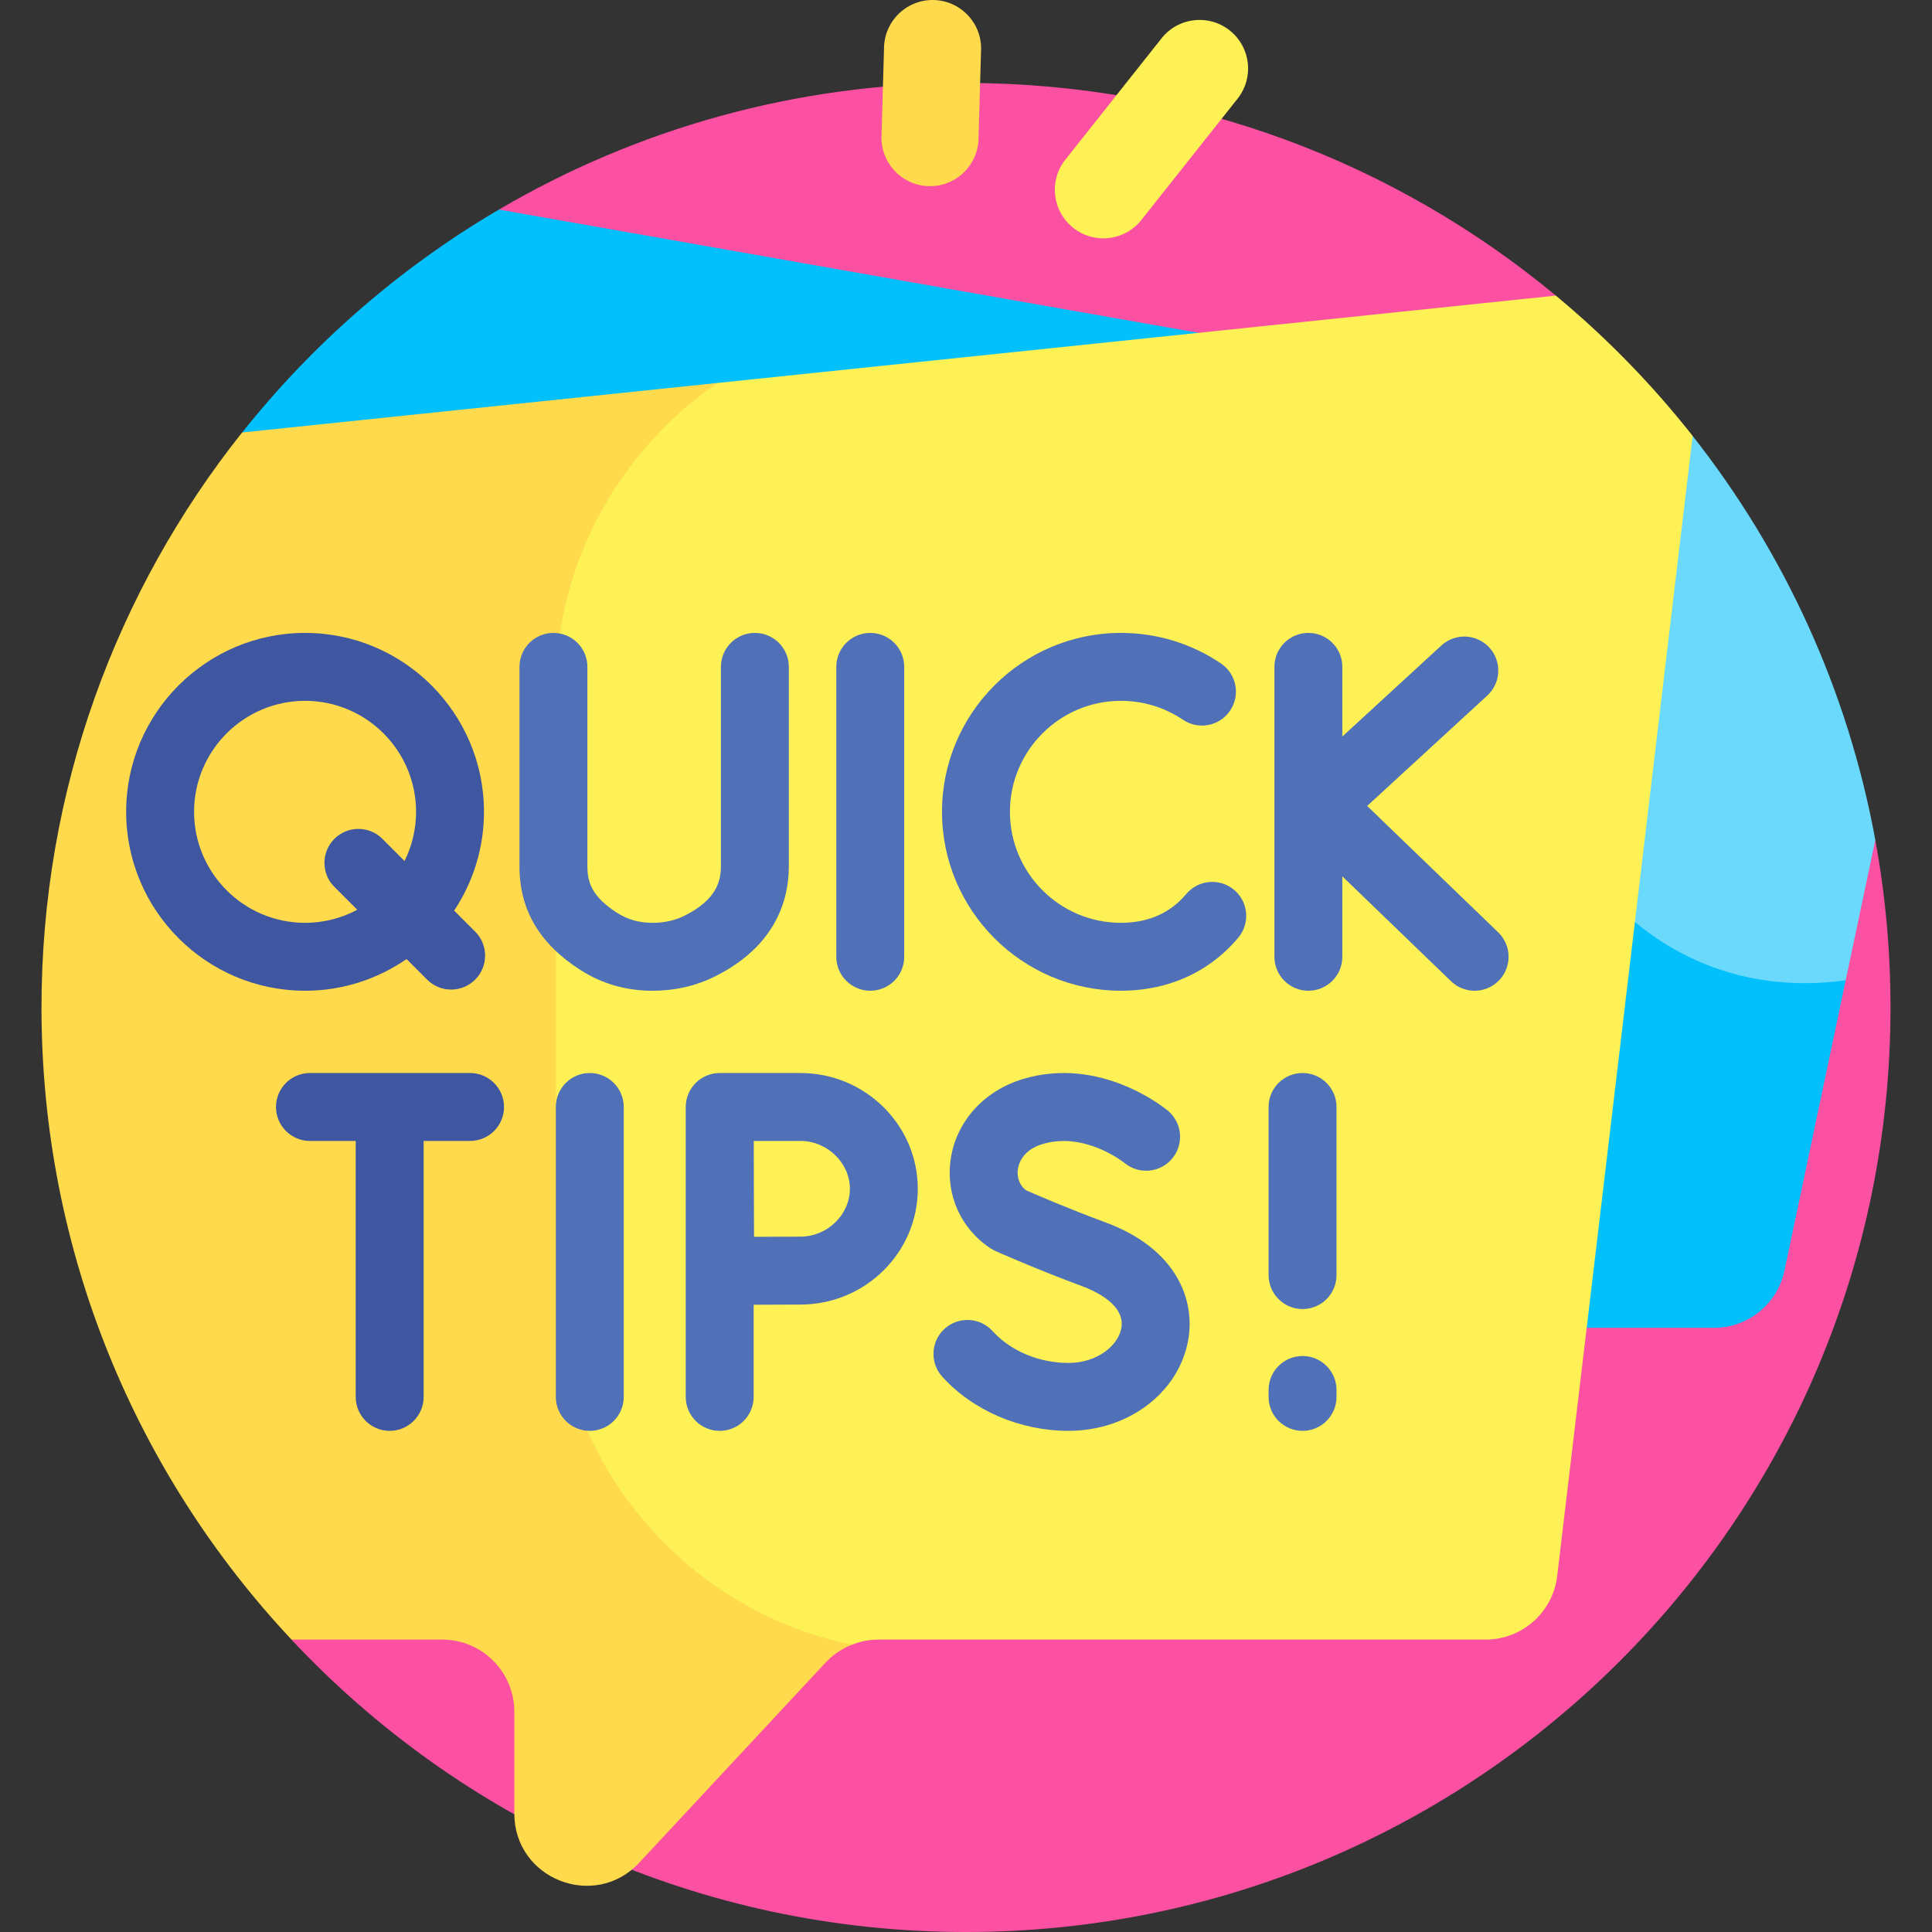 <?xml version="1.0" encoding="UTF-8"?>
<svg xmlns="http://www.w3.org/2000/svg" id="Layer_1" viewBox="0 0 512 512">
  <rect x="0" y="0" width="512" height="512" fill="#333333" stroke="none"/>
  <g>
    <path d="m496.978 222.596c-6.96 2.52-84.667-23.873-84.667-23.873v-120.386c-42.419-35.185-96.893-56.341-156.311-56.341-45.161 0-87.458 12.232-123.785 33.544l33.083 314.651-88.046 64.32-.017.003c44.7 47.683 108.248 77.486 178.765 77.486 135.311 0 245.002-109.691 245.002-245.002 0-15.163-1.388-30.001-4.024-44.402z" fill="#fc51a3"></path>
    <path d="m410.729 215.142 9.758 136.75h33.712c9.037 0 16.84-6.329 18.706-15.171l16.228-76.931z" fill="#02c0fc"></path>
    <path d="m448.569 115.535-37.84 99.607 22.535 29.208c11.724 9.661 30.141 18.937 55.868 15.439l7.845-37.193c-7.305-39.907-24.282-76.429-48.408-107.061z" fill="#6ad9fb"></path>
    <path d="m132.215 55.54c-26.179 15.358-49.242 35.443-68.039 59.075l135.579 34.483 117.879-60.894z" fill="#02c0fc"></path>
    <path d="m190.154 101.487-125.998 13.13c-33.27 41.83-53.158 94.78-53.158 152.381 0 64.798 25.174 123.7 66.254 167.512h39.933c10.558 0 19.117 8.559 19.117 19.117v26.976c0 17.362 21.276 25.734 33.108 13.028l49.382-53.031c1.962-2.107 4.359-3.699 6.981-4.734l36.492-161.65z" fill="#ffda4c"></path>
    <path d="m412.311 78.337-222.157 23.15c-25.824 17.725-42.856 47.434-42.856 80.943v110.93l10.78 43.739-6.61 30.799c10.331 34.207 38.913 60.695 74.304 67.967 2.212-.873 4.581-1.355 7.01-1.355h160.908c9.686 0 17.841-7.244 18.984-16.862l35.897-302.13c-10.743-13.637-22.905-26.103-36.26-37.181z" fill="#fef156"></path>
    <path d="m302.697 58.014 25.391-32.012c4.171-5.411 3.383-13.139-1.794-17.598-5.591-4.815-14.078-3.95-18.582 1.894l-25.602 32.287c-4.261 5.685-3.106 13.747 2.579 18.008 5.685 4.26 13.748 3.106 18.008-2.579z" fill="#fef156"></path>
    <path d="m245.76 49.318c7.094.388 13.159-5.049 13.546-12.143l.682-23.658c.367-7.199-5.253-13.294-12.458-13.512-6.998-.212-12.88 5.212-13.236 12.204l-.677 23.563c-.387 7.094 5.049 13.159 12.143 13.546z" fill="#ffda4c"></path>
    <g fill="#5071b7">
      <path d="m397.037 247.08-34.72-33.496 31.834-29.262c3.659-3.364 3.899-9.057.535-12.717-3.363-3.66-9.059-3.9-12.717-.535l-26.237 24.117v-18.46c0-4.971-4.029-9-9-9s-9 4.029-9 9v76.83c0 4.97 4.029 8.999 9 8.999s9-4.029 9-8.999v-21.314l28.807 27.792c1.747 1.686 3.999 2.523 6.248 2.523 2.357-.001 4.712-.921 6.478-2.752 3.451-3.577 3.349-9.275-.228-12.726z"></path>
      <path d="m156.298 284.36c-4.971 0-9 4.029-9 9v76.83c0 4.971 4.029 9 9 9s9-4.029 9-9v-76.83c0-4.97-4.029-9-9-9z"></path>
      <path d="m230.628 262.557c4.971 0 9-4.029 9-8.999v-76.83c0-4.971-4.029-9-9-9s-9 4.029-9 9v76.83c0 4.969 4.029 8.999 9 8.999z"></path>
      <path d="m327.045 235.818c-3.808-3.196-9.484-2.698-12.68 1.108-.688.821-1.433 1.589-2.21 2.282-3.984 3.549-9.064 5.349-15.097 5.349-16.22 0-29.415-13.195-29.415-29.415s13.195-29.415 29.415-29.415c5.896 0 11.58 1.735 16.439 5.018 4.118 2.781 9.713 1.7 12.495-2.419 2.783-4.119 1.7-9.713-2.419-12.496-7.846-5.301-17.015-8.103-26.516-8.103-26.145 0-47.415 21.27-47.415 47.415s21.27 47.414 47.415 47.414c10.432 0 19.792-3.426 27.07-9.908 1.425-1.27 2.779-2.666 4.025-4.15 3.197-3.808 2.7-9.484-1.107-12.68z"></path>
      <path d="m292.939 323.938c-9.538-3.519-18.411-7.353-21.026-8.499-2.396-1.873-2.319-4.513-2.162-5.606.211-1.471 1.27-5.062 6.534-6.647 11.158-3.358 21.441 4.79 21.7 4.999 3.805 3.158 9.45 2.655 12.637-1.135 3.198-3.805 2.706-9.482-1.099-12.681-.716-.601-17.752-14.65-38.43-8.418-10.379 3.126-17.721 11.297-19.16 21.324-1.349 9.394 2.723 18.43 10.625 23.582.397.26.814.486 1.248.68.444.198 11.006 4.899 22.903 9.289 3.511 1.295 11.559 4.972 10.459 11.132-.81 4.539-6.274 9.233-14.016 9.233-7.804 0-15.319-3.152-20.103-8.433-3.339-3.684-9.028-3.964-12.713-.627-3.684 3.338-3.964 9.029-.627 12.713 8.14 8.983 20.642 14.347 33.443 14.347 15.898 0 29.245-10.122 31.735-24.069 1.871-10.473-2.913-24.164-21.948-31.184z"></path>
      <path d="m209.05 229.539v-52.812c0-4.971-4.029-9-9-9s-9 4.029-9 9v52.812c0 3.854-1.083 8.823-9.528 13.076-2.595 1.307-5.407 1.942-8.597 1.942-.011 0-.022 0-.033 0-3.511-.005-6.562-.867-9.329-2.634-6.556-4.189-7.898-7.958-7.898-12.328v-52.868c0-4.971-4.029-9-9-9s-9 4.029-9 9v52.868c0 11.534 5.302 20.528 16.207 27.497 5.662 3.617 12.053 5.456 18.995 5.466h.057c5.984-.001 11.602-1.302 16.695-3.866 16.06-8.089 19.431-20.318 19.431-29.153z"></path>
    </g>
    <path d="m124.569 284.36h-42.43c-4.971 0-9 4.029-9 9s4.029 9 9 9h12.13v67.83c0 4.971 4.029 9 9 9s9-4.029 9-9v-67.83h12.301c4.971 0 9-4.029 9-9-.001-4.97-4.03-9-9.001-9z" fill="#3f57a0"></path>
    <path d="m212.121 284.36h-21.393c-.302 0-.601.016-.899.045-.235.023-.465.063-.695.104-.06.011-.12.016-.179.027-.28.056-.553.126-.823.207-.009.003-.019.004-.028.007-.276.084-.546.182-.81.291-.006.002-.012.004-.017.006-.252.105-.497.222-.736.349-.02.011-.042.019-.062.03-.229.123-.45.258-.666.4-.03.02-.062.036-.091.055-.23.155-.452.321-.667.495-.013.011-.028.02-.041.031-.229.188-.448.387-.656.597-.001.001-.002.002-.003.002-.025.025-.046.053-.07.078-.179.184-.354.373-.517.572-.052.064-.097.133-.148.198-.13.167-.259.335-.377.511-.042.064-.078.131-.118.195-.117.184-.232.369-.335.563-.03.056-.054.115-.083.172-.104.205-.205.412-.294.626-.021.052-.038.106-.058.159-.086.22-.169.441-.238.669-.02.064-.032.131-.05.195-.06.216-.119.433-.163.655-.022.11-.033.222-.051.333-.029.18-.061.358-.079.541-.019.188-.022.378-.029.568-.004.107-.016.211-.016.319v76.83c0 4.971 4.029 9 9 9s9-4.029 9-9v-24.422c4.458-.023 9.522-.046 12.393-.046 17.151 0 31.105-13.764 31.105-30.681s-13.955-30.681-31.106-30.681zm0 43.363c-2.851 0-7.854.021-12.294.045-.023-4.586-.046-9.8-.046-12.726 0-2.477-.013-7.884-.026-12.682h12.366c7.104 0 13.105 5.808 13.105 12.682s-6.001 12.681-13.105 12.681z" fill="#5071b7"></path>
    <path d="m107.742 254.16 5.451 5.451c1.758 1.758 4.061 2.636 6.364 2.636 2.304 0 4.606-.878 6.364-2.636 3.515-3.515 3.515-9.213 0-12.728l-5.566-5.566c4.99-7.507 7.905-16.505 7.905-26.174 0-26.145-21.271-47.415-47.415-47.415-26.145 0-47.414 21.27-47.414 47.415s21.269 47.414 47.414 47.414c9.982 0 19.248-3.109 26.897-8.397zm-56.311-39.018c0-16.22 13.195-29.415 29.414-29.415 16.22 0 29.415 13.195 29.415 29.415 0 4.676-1.102 9.098-3.052 13.028l-5.866-5.866c-3.516-3.516-9.213-3.515-12.728 0s-3.515 9.213 0 12.727l6.062 6.062c-4.126 2.207-8.834 3.464-13.831 3.464-16.219 0-29.414-13.195-29.414-29.415z" fill="#3f57a0"></path>
    <path d="m345.19 359.355c-4.971 0-9 4.029-9 9v1.835c0 4.971 4.029 9 9 9s9-4.029 9-9v-1.835c0-4.97-4.029-9-9-9z" fill="#5071b7"></path>
    <path d="m345.19 284.36c-4.971 0-9 4.029-9 9v44.553c0 4.971 4.029 9 9 9s9-4.029 9-9v-44.553c0-4.97-4.029-9-9-9z" fill="#5071b7"></path>
  </g>
  <g></g>
  <g></g>
  <g></g>
  <g></g>
  <g></g>
  <g></g>
  <g></g>
  <g></g>
  <g></g>
  <g></g>
  <g></g>
  <g></g>
  <g></g>
  <g></g>
  <g></g>
</svg>

